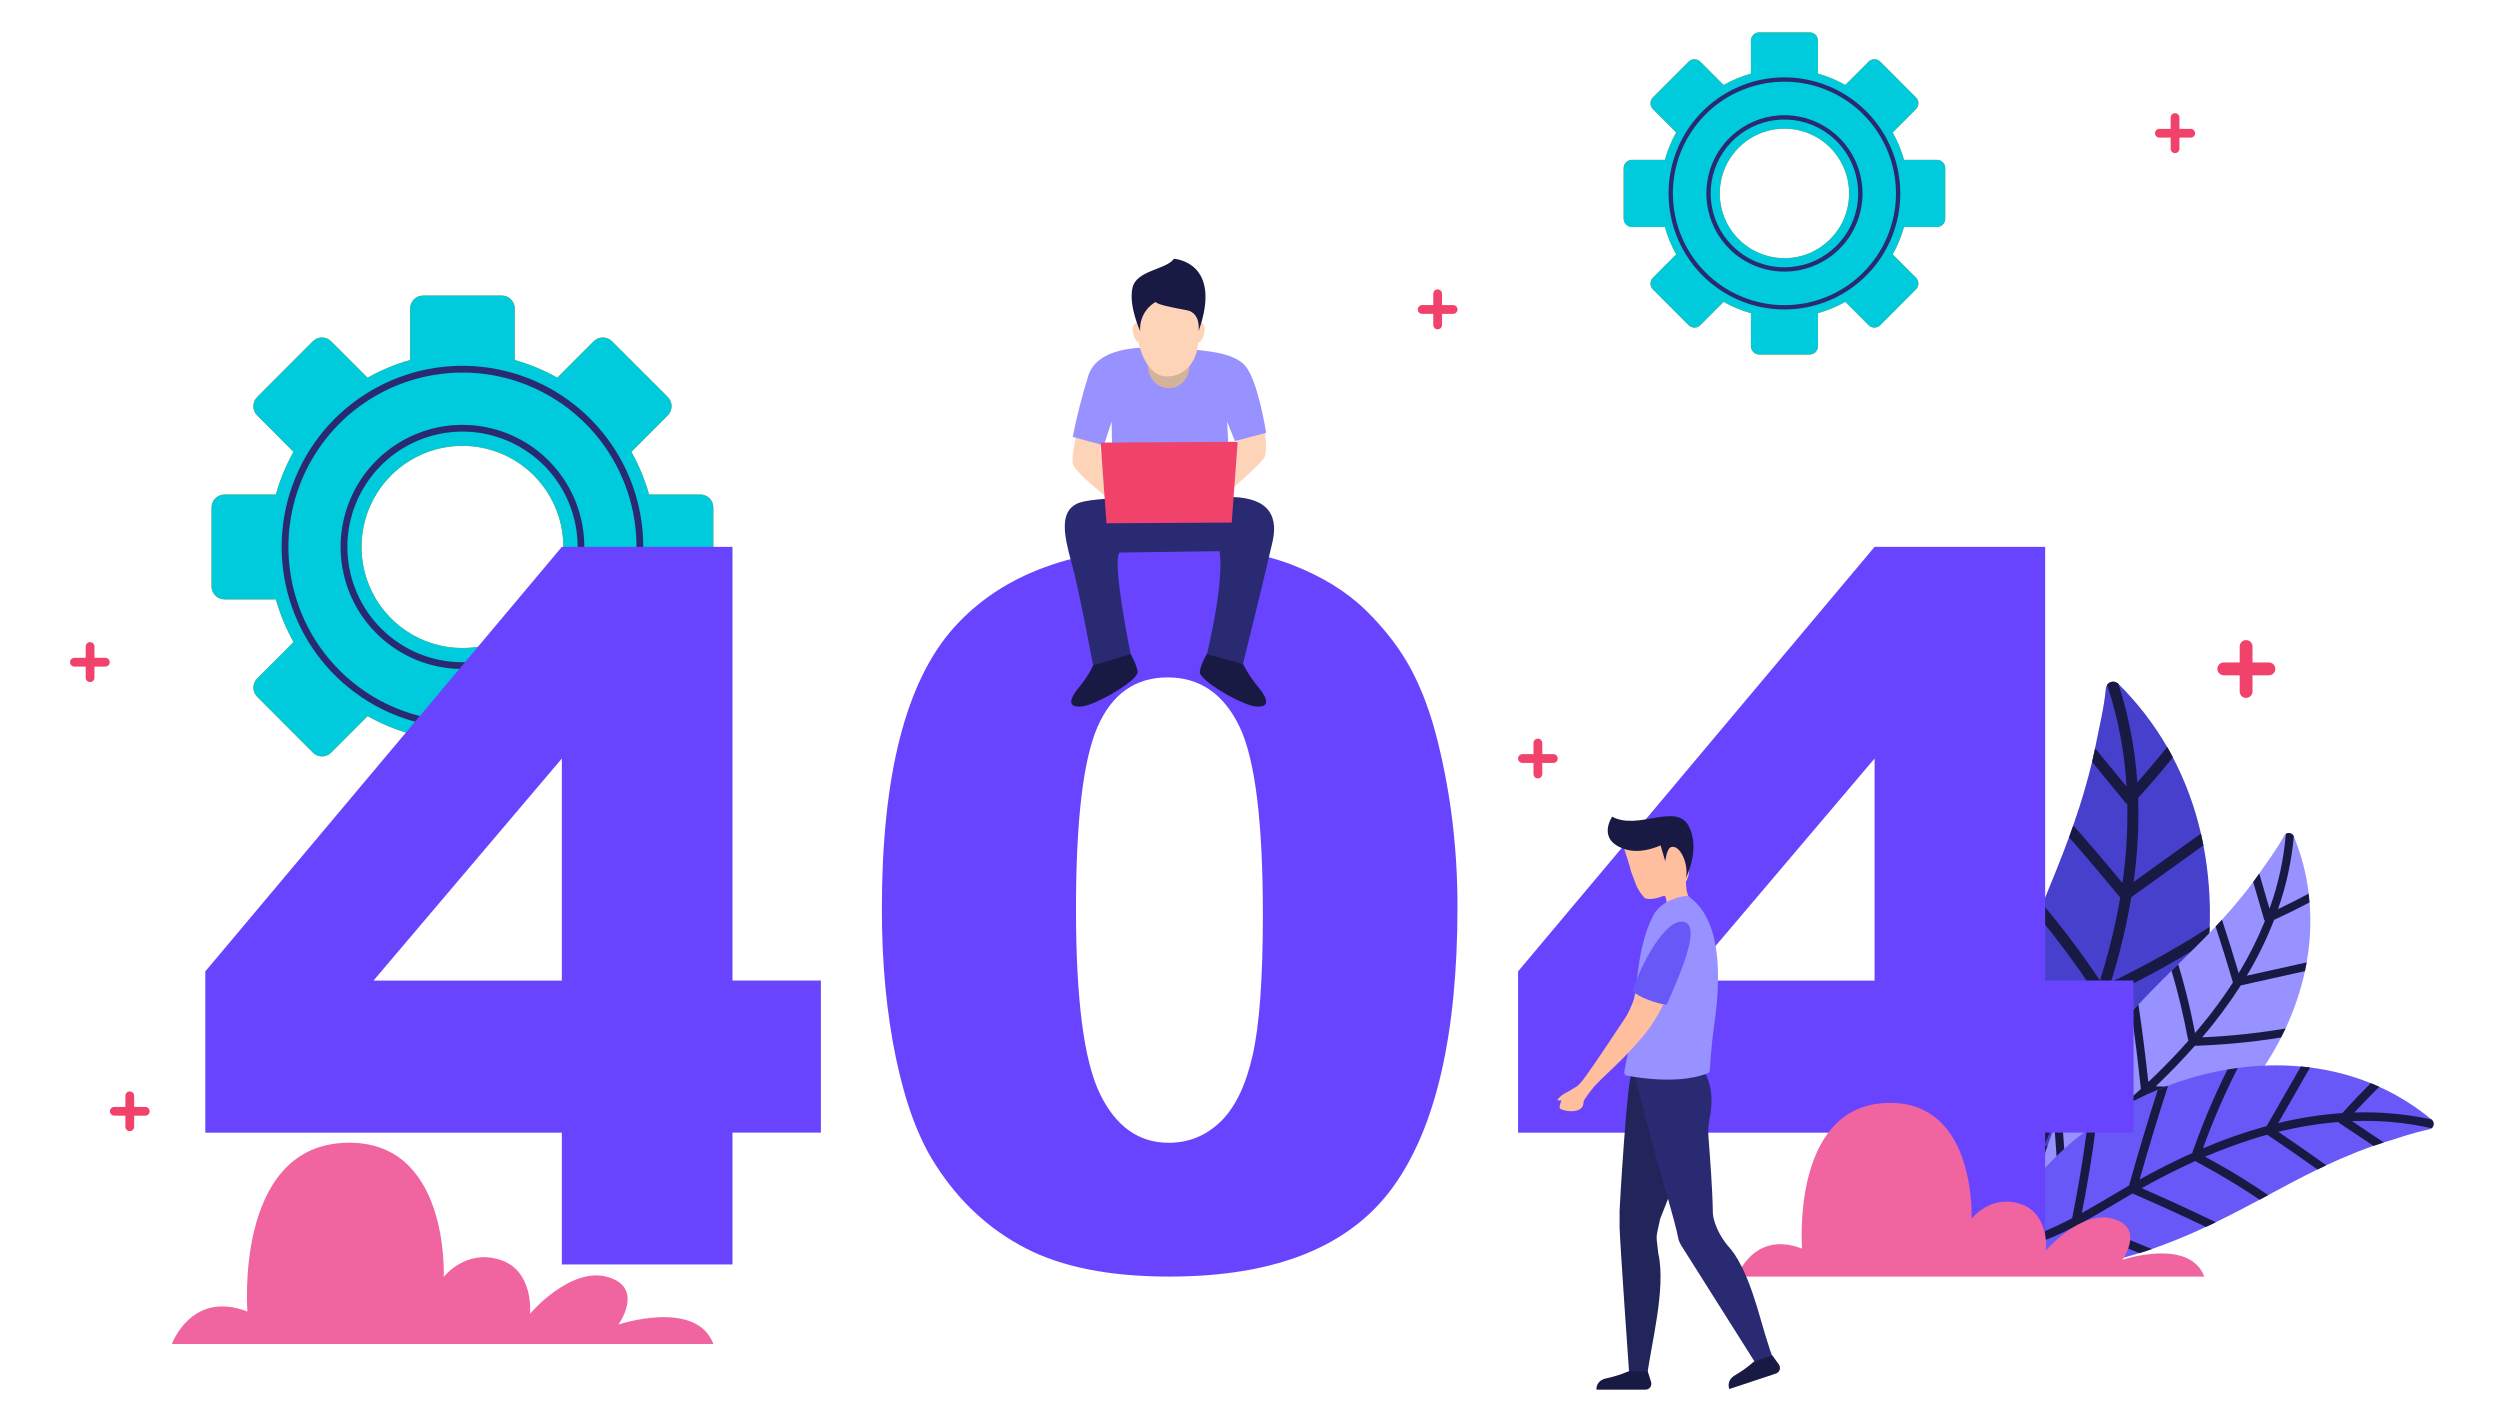 <?xml version="1.0" encoding="UTF-8"?>
<svg width="650px" height="370px" viewBox="0 0 650 370" version="1.1" xmlns="http://www.w3.org/2000/svg" xmlns:xlink="http://www.w3.org/1999/xlink">
    <!-- Generator: Sketch 47.1 (45422) - http://www.bohemiancoding.com/sketch -->
    <title>404</title>
    <desc>Created with Sketch.</desc>
    <defs></defs>
    <g id="Page-1" stroke="none" stroke-width="1" fill="none" fill-rule="evenodd">
        <g id="404">
            <g id="Object" transform="translate(18, 8)">
                <path d="M554.242,208.728 C554.478,209.743 554.694,210.763 554.893,211.79 C556.227,218.775 556.774,225.888 556.522,232.995 C556.482,234.163 556.423,235.332 556.346,236.503 C555.871,243.404 554.732,250.243 552.944,256.925 C552.625,258.126 552.285,259.321 551.926,260.511 C549.645,268.057 546.571,275.338 542.756,282.233 C542.121,283.383 541.465,284.518 540.789,285.638 C535.735,294.102 529.471,301.78 522.197,308.428 C520.909,309.599 519.593,310.729 518.248,311.817 C516.697,313.074 515.106,314.275 513.475,315.419 C511.411,316.867 508.152,319.341 505.069,320.092 C504.124,320.348 503.132,320.381 502.173,320.187 C501.979,320.14 501.788,320.081 501.601,320.01 C496.476,318.08 496.049,306.44 495.736,301.751 C495.622,300.07 495.555,298.394 495.536,296.722 C495.504,294.694 495.536,292.671 495.633,290.656 C495.94,284.435 496.733,278.247 498.003,272.149 C498.296,270.704 498.612,269.263 498.953,267.827 C498.953,267.774 498.979,267.726 498.99,267.674 C500.511,261.354 502.356,255.117 504.519,248.987 C504.916,247.832 505.329,246.679 505.751,245.527 C507.151,241.677 508.647,237.863 510.166,234.092 C510.71,232.746 511.257,231.403 511.808,230.065 C512.224,229.06 512.639,228.056 513.051,227.054 C515.421,221.289 517.79,215.545 519.936,209.694 C520.315,208.665 520.684,207.633 521.044,206.598 C521.607,204.989 522.148,203.371 522.666,201.745 C523.885,197.908 524.993,194.034 525.928,190.121 C526.212,188.939 526.475,187.754 526.717,186.566 C526.877,185.791 527.032,185.014 527.181,184.237 C527.499,182.542 529.121,175.727 529.529,170.967 C529.59,170.233 530.071,169.601 530.762,169.348 C531.452,169.095 532.227,169.267 532.746,169.788 L532.778,169.817 C537.719,174.689 541.982,180.205 545.452,186.218 C545.978,187.114 546.468,188.016 546.945,188.929 C550.219,195.186 552.672,201.841 554.242,208.728 Z" id="Shape" fill="#4640CC" fill-rule="nonzero"></path>
                <path d="M536.743,221.302 L554.242,208.728 C554.478,209.743 554.694,210.763 554.893,211.79 C548.646,216.282 542.397,220.771 536.145,225.258 C534.882,232.733 533.113,240.114 530.851,247.349 C531.888,246.851 532.925,246.347 533.957,245.83 C536.164,244.73 538.352,243.597 540.523,242.431 C545.978,239.495 551.311,236.35 556.522,232.995 C556.482,234.163 556.423,235.332 556.346,236.503 C555.103,237.29 553.853,238.066 552.594,238.829 C548.019,241.612 543.352,244.235 538.594,246.698 C536.256,247.911 533.898,249.085 531.52,250.221 C530.916,250.548 530.293,250.835 529.653,251.081 C527.623,257.202 525.312,263.212 522.808,269.124 C522.739,269.285 522.666,269.446 522.597,269.607 C532.796,265.563 542.917,261.336 552.958,256.925 C552.638,258.126 552.299,259.321 551.939,260.511 C541.696,264.987 531.368,269.266 520.954,273.346 C518.44,278.934 515.765,284.464 513.359,290.1 C523.065,287.125 532.868,284.503 542.769,282.233 C542.134,283.383 541.478,284.518 540.802,285.638 C531.093,287.923 521.471,290.553 511.935,293.526 C510.442,297.187 509.157,300.93 508.086,304.736 C507.604,306.487 507.18,308.246 506.796,310.01 C507.894,309.976 509.005,309.834 510.089,309.747 C514.14,309.409 518.177,308.97 522.2,308.428 C520.911,309.599 519.595,310.729 518.251,311.817 C514.879,312.211 511.499,312.531 508.11,312.777 C507.449,312.824 506.814,312.869 506.219,312.853 C505.764,315.253 505.387,317.669 505.071,320.092 C504.126,320.348 503.135,320.381 502.175,320.187 C502.526,317.374 502.971,314.577 503.51,311.796 C503.284,311.557 503.088,311.291 502.926,311.005 C501.575,308.676 500.435,306.194 499.198,303.803 L495.538,296.717 C495.507,294.689 495.538,292.666 495.636,290.651 L501.199,301.424 C502.268,303.486 503.336,305.55 504.403,307.616 C504.949,305.285 505.579,302.972 506.296,300.678 C507.122,298.059 508.062,295.485 509.07,292.94 C505.385,286.008 501.699,279.076 498.013,272.144 C498.306,270.699 498.623,269.258 498.964,267.821 C502.804,275.042 506.646,282.263 510.489,289.486 C512.914,283.76 515.626,278.146 518.193,272.479 C513.793,264.557 509.241,256.724 504.537,248.982 C504.934,247.827 505.348,246.674 505.769,245.522 C510.554,253.322 515.179,261.219 519.646,269.211 C520.173,268.035 520.67,266.856 521.16,265.672 C523.248,260.63 525.18,255.517 526.904,250.335 C526.681,250.072 526.474,249.795 526.286,249.506 C521.796,242.784 516.971,236.294 511.827,230.06 C512.243,229.055 512.657,228.051 513.07,227.049 C515.341,229.76 517.552,232.522 519.704,235.337 C522.588,239.117 525.352,242.985 527.997,246.941 C529.663,241.614 531.098,236.218 532.241,230.756 C532.613,228.972 532.952,227.174 533.257,225.363 C528.903,220.072 524.468,214.847 519.954,209.691 C520.333,208.662 520.703,207.63 521.062,206.595 C525.396,211.518 529.657,216.509 533.847,221.569 C534.813,214.776 535.232,207.917 535.1,201.057 C534.921,200.978 534.763,200.859 534.637,200.709 L525.949,190.118 C526.233,188.937 526.496,187.752 526.739,186.563 L534.9,196.513 C534.394,187.514 532.698,178.622 529.856,170.071 C530.171,169.605 530.678,169.303 531.237,169.248 C531.797,169.193 532.352,169.39 532.752,169.786 L532.783,169.815 C535.473,178.116 537.125,186.718 537.701,195.427 C540.371,192.422 542.956,189.35 545.457,186.21 C545.984,187.106 546.473,188.008 546.95,188.921 C544.045,192.523 541.033,196.035 537.914,199.456 C538.154,206.758 537.762,214.068 536.743,221.302 Z" id="Shape" fill="#181A44" fill-rule="nonzero"></path>
                <path d="M581.733,242.223 C581.596,242.982 581.449,243.739 581.286,244.496 C580.165,249.642 578.471,254.645 576.233,259.412 C575.867,260.194 575.487,260.973 575.093,261.748 C572.768,266.312 570.005,270.64 566.845,274.67 C566.278,275.396 565.7,276.112 565.11,276.817 C561.364,281.294 557.155,285.36 552.552,288.948 C551.789,289.544 551.013,290.125 550.225,290.693 C544.324,294.982 537.829,298.383 530.946,300.791 C529.727,301.21 528.5,301.598 527.26,301.943 C525.838,302.348 524.406,302.699 522.963,302.998 C521.136,303.381 518.198,304.114 515.881,303.726 C515.161,303.624 514.474,303.353 513.878,302.935 C513.759,302.847 513.646,302.751 513.538,302.65 C510.611,299.842 513.701,291.788 514.855,288.507 C515.265,287.327 515.704,286.166 516.171,285.023 C516.737,283.634 517.35,282.268 517.998,280.923 C520.015,276.775 522.353,272.793 524.99,269.011 C525.609,268.111 526.246,267.225 526.894,266.345 C526.918,266.313 526.941,266.284 526.962,266.252 C529.837,262.393 532.908,258.685 536.164,255.142 C536.769,254.472 537.383,253.807 538.007,253.146 C540.078,250.931 542.198,248.768 544.325,246.645 C545.086,245.888 545.852,245.134 546.613,244.383 L548.335,242.695 C551.628,239.462 554.916,236.239 558.076,232.879 C558.634,232.29 559.185,231.696 559.729,231.097 C560.582,230.167 561.421,229.222 562.246,228.264 C564.189,226.007 566.071,223.692 567.843,221.3 C568.38,220.577 568.907,219.847 569.423,219.111 C569.756,218.631 570.087,218.147 570.415,217.66 C571.126,216.606 574.209,212.434 575.87,209.311 C576.124,208.828 576.636,208.537 577.181,208.566 C577.725,208.595 578.203,208.938 578.405,209.446 L578.405,209.475 C580.355,214.232 581.656,219.232 582.273,224.338 C582.362,225.097 582.441,225.859 582.499,226.619 C582.916,231.831 582.658,237.076 581.733,242.223 L581.733,242.223 Z" id="Shape" fill="#9792FF" fill-rule="nonzero"></path>
                <path d="M566.163,245.683 L581.733,242.223 C581.596,242.982 581.449,243.739 581.286,244.496 L564.605,248.204 C561.573,252.926 558.225,257.436 554.582,261.703 C555.435,261.664 556.285,261.624 557.138,261.574 C558.96,261.469 560.78,261.335 562.599,261.173 C567.162,260.765 571.707,260.178 576.233,259.412 C575.867,260.194 575.487,260.973 575.093,261.748 C574.019,261.924 572.943,262.087 571.863,262.239 C567.937,262.798 563.997,263.223 560.045,263.515 C558.098,263.659 556.151,263.771 554.203,263.85 C553.697,263.897 553.189,263.912 552.681,263.895 C549.522,267.471 546.2,270.896 542.772,274.18 C542.677,274.269 542.58,274.356 542.487,274.443 C550.607,274.665 558.726,274.736 566.845,274.657 C566.278,275.383 565.7,276.099 565.11,276.804 C556.833,276.862 548.557,276.763 540.281,276.508 C536.948,279.58 533.518,282.574 530.243,285.701 C537.718,286.508 545.154,287.582 552.552,288.921 C551.789,289.517 551.013,290.099 550.225,290.667 C542.948,289.392 535.633,288.377 528.279,287.621 C526.196,289.677 524.234,291.851 522.4,294.132 C521.563,295.187 520.762,296.258 519.988,297.349 C520.744,297.645 521.544,297.877 522.308,298.141 C525.167,299.092 528.046,299.971 530.946,300.778 C529.727,301.197 528.5,301.585 527.26,301.93 C524.848,301.213 522.453,300.445 520.075,299.625 C519.612,299.464 519.167,299.312 518.759,299.127 C517.753,300.628 516.788,302.16 515.863,303.721 C515.142,303.619 514.456,303.348 513.859,302.93 C514.912,301.121 516.031,299.341 517.206,297.605 C517.121,297.378 517.064,297.142 517.034,296.901 C516.792,294.921 516.737,292.898 516.592,290.91 C516.447,288.921 516.3,286.983 516.158,285.018 C516.724,283.628 517.337,282.262 517.985,280.917 C518.206,283.906 518.426,286.895 518.646,289.884 C518.772,291.6 518.899,293.316 519.027,295.034 C520.08,293.605 521.182,292.213 522.331,290.859 C523.648,289.319 525.043,287.84 526.467,286.403 C525.972,280.601 525.476,274.805 524.977,269.016 C525.596,268.117 526.233,267.231 526.881,266.35 C527.407,272.385 527.925,278.423 528.434,284.462 C531.749,281.271 535.226,278.238 538.62,275.126 C537.927,268.446 537.104,261.786 536.15,255.147 C536.756,254.477 537.37,253.812 537.993,253.151 C538.983,259.858 539.839,266.583 540.56,273.325 C541.255,272.674 541.942,272.02 542.619,271.355 C545.515,268.533 548.308,265.614 550.986,262.589 C550.91,262.346 550.85,262.097 550.807,261.846 C549.701,255.959 548.301,250.133 546.61,244.388 L548.332,242.7 C549.092,245.207 549.794,247.733 550.438,250.277 C551.302,253.692 552.06,257.132 552.713,260.596 C555.396,257.452 557.939,254.198 560.303,250.809 C561.077,249.703 561.83,248.579 562.562,247.436 C561.135,242.563 559.633,237.712 558.057,232.885 C558.615,232.296 559.166,231.701 559.711,231.102 C561.232,235.719 562.685,240.359 564.068,245.023 C566.698,240.679 568.977,236.13 570.881,231.421 C570.782,231.315 570.709,231.188 570.665,231.049 C569.719,227.804 568.772,224.556 567.825,221.305 C568.362,220.582 568.888,219.853 569.404,219.116 L572.074,228.272 C574.346,221.998 575.775,215.449 576.323,208.797 C576.675,208.57 577.109,208.512 577.508,208.638 C577.907,208.765 578.23,209.062 578.387,209.451 L578.387,209.48 C577.806,215.917 576.431,222.258 574.293,228.357 C576.984,227.091 579.638,225.753 582.254,224.343 C582.344,225.102 582.423,225.865 582.481,226.624 C579.458,228.229 576.387,229.743 573.266,231.165 C571.32,236.2 568.943,241.057 566.163,245.683 Z" id="Shape" fill="#181A44" fill-rule="nonzero"></path>
                <path d="M582.618,269.543 C581.819,269.441 581.019,269.354 580.217,269.28 C574.747,268.793 569.24,268.922 563.799,269.665 C562.904,269.786 562.012,269.928 561.119,270.074 C555.854,270.972 550.688,272.38 545.694,274.277 C544.795,274.615 543.904,274.966 543.019,275.332 C537.399,277.675 532.043,280.609 527.041,284.085 C526.209,284.663 525.388,285.256 524.577,285.862 C518.47,290.412 513.06,295.831 508.518,301.949 C507.717,303.032 506.951,304.137 506.219,305.264 C505.373,306.556 504.574,307.874 503.821,309.219 C502.87,310.923 501.222,313.626 500.885,316.06 C500.761,316.81 500.812,317.578 501.035,318.304 C501.087,318.45 501.147,318.592 501.214,318.731 C503.094,322.532 512.072,321.959 515.694,321.838 C516.993,321.796 518.286,321.718 519.572,321.603 C521.131,321.471 522.682,321.289 524.224,321.057 C528.979,320.339 533.671,319.249 538.257,317.798 C539.344,317.46 540.426,317.102 541.505,316.743 L541.619,316.703 C546.355,315.038 551.004,313.131 555.546,310.989 C556.402,310.59 557.256,310.184 558.107,309.77 C560.956,308.394 563.77,306.954 566.55,305.482 C567.543,304.955 568.527,304.428 569.515,303.9 L571.734,302.708 C575.978,300.43 580.206,298.162 584.534,296.057 C585.298,295.685 586.059,295.322 586.827,294.963 C588.019,294.404 589.22,293.862 590.429,293.338 C593.283,292.102 596.174,290.946 599.117,289.91 C600.004,289.602 600.891,289.304 601.786,289.019 C602.369,288.834 602.954,288.658 603.54,288.491 C604.817,288.114 609.927,286.337 613.544,285.654 C613.788,285.613 614.018,285.51 614.21,285.353 C614.547,285.074 614.741,284.659 614.741,284.222 C614.741,283.784 614.547,283.37 614.21,283.09 L614.186,283.069 C610.062,279.637 605.494,276.779 600.607,274.57 C599.879,274.241 599.146,273.927 598.409,273.628 C593.343,271.591 588.035,270.218 582.618,269.543 L582.618,269.543 Z" id="Shape" fill="#6858F7" fill-rule="nonzero"></path>
                <path d="M574.322,284.006 C577.09,279.181 579.858,274.361 582.626,269.543 C581.827,269.441 581.027,269.354 580.225,269.28 C577.258,274.443 574.293,279.608 571.329,284.773 C565.684,286.329 560.152,288.268 554.769,290.575 C555.071,289.736 555.38,288.898 555.696,288.061 C556.37,286.279 557.072,284.505 557.802,282.74 C559.631,278.308 561.633,273.953 563.81,269.675 C562.915,269.797 562.022,269.939 561.13,270.084 C560.622,271.102 560.124,272.126 559.634,273.156 C557.851,276.899 556.197,280.699 554.672,284.557 C553.92,286.454 553.202,288.362 552.515,290.282 C552.307,290.772 552.131,291.275 551.989,291.788 C547.445,293.824 542.998,296.073 538.662,298.47 L538.307,298.671 C540.62,290.496 543.083,282.368 545.697,274.288 C544.798,274.625 543.906,274.977 543.022,275.343 C540.377,283.586 537.89,291.879 535.561,300.221 C531.462,302.595 527.42,305.082 523.279,307.371 C524.811,299.66 526.066,291.901 527.044,284.095 C526.212,284.674 525.391,285.266 524.58,285.873 C523.574,293.534 522.3,301.155 520.757,308.734 C518.061,310.169 515.285,311.449 512.443,312.568 C511.127,313.075 509.81,313.539 508.494,313.974 C508.433,313.125 508.457,312.257 508.441,311.411 C508.389,308.262 508.414,305.114 508.518,301.967 C507.717,303.05 506.951,304.155 506.219,305.282 C506.181,307.919 506.197,310.55 506.269,313.175 C506.285,313.687 506.298,314.18 506.356,314.636 C504.548,315.163 502.725,315.645 500.885,316.081 C500.761,316.831 500.812,317.599 501.035,318.325 C503.168,317.829 505.285,317.27 507.378,316.645 C507.578,316.801 507.797,316.933 508.028,317.038 C509.921,317.898 511.914,318.584 513.849,319.351 L519.575,321.624 C521.134,321.492 522.684,321.311 524.227,321.078 C521.326,319.929 518.424,318.777 515.521,317.624 L510.518,315.635 C512.274,315.034 514.002,314.369 515.702,313.639 C517.65,312.8 519.554,311.875 521.431,310.902 L538.262,317.819 C539.349,317.481 540.431,317.123 541.511,316.764 L523.974,309.557 C528.187,307.247 532.288,304.72 536.443,302.305 C542.87,305.082 549.239,307.983 555.551,311.007 C556.407,310.608 557.261,310.202 558.112,309.789 C551.748,306.707 545.325,303.753 538.841,300.928 C539.705,300.438 540.572,299.957 541.442,299.486 C545.154,297.487 548.932,295.601 552.779,293.871 C552.998,294.023 553.226,294.16 553.463,294.282 C558.975,297.224 564.335,300.441 569.523,303.924 L571.742,302.732 C569.483,301.19 567.189,299.696 564.86,298.249 C561.732,296.315 558.548,294.484 555.306,292.756 C559.268,291.06 563.302,289.536 567.416,288.233 C568.759,287.806 570.113,287.405 571.479,287.03 C575.884,289.979 580.24,292.992 584.547,296.07 C585.311,295.699 586.072,295.335 586.841,294.976 C582.72,292.017 578.555,289.116 574.348,286.273 C579.492,285.005 584.728,284.151 590.008,283.721 C590.084,283.851 590.187,283.963 590.31,284.05 L599.12,289.929 C600.007,289.62 600.894,289.322 601.789,289.037 L593.512,283.499 C600.464,283.195 607.426,283.815 614.215,285.345 C614.552,285.066 614.747,284.651 614.747,284.214 C614.747,283.776 614.552,283.362 614.215,283.083 L614.192,283.061 C607.606,281.631 600.868,281.024 594.133,281.255 C596.239,278.969 598.399,276.738 600.612,274.562 C599.884,274.233 599.151,273.919 598.414,273.62 C595.871,276.14 593.406,278.733 591.019,281.4 C585.389,281.785 579.802,282.657 574.322,284.006 L574.322,284.006 Z" id="Shape" fill="#181A44" fill-rule="nonzero"></path>
                <path d="M115.839,182.792 C119.702,181.709 123.422,180.165 126.917,178.193 L136.382,187.687 C137.692,188.994 139.811,188.994 141.121,187.687 L155.622,173.161 C156.927,171.849 156.927,169.727 155.622,168.414 L146.144,158.921 C148.112,155.42 149.653,151.695 150.736,147.826 L164.118,147.826 C165.966,147.82 167.463,146.321 167.469,144.469 L167.469,123.928 C167.463,122.077 165.966,120.578 164.118,120.574 L150.751,120.574 C149.67,116.704 148.129,112.978 146.16,109.477 L155.638,99.983 C156.94,98.67 156.94,96.55 155.638,95.236 L141.113,80.724 C139.802,79.418 137.685,79.418 136.374,80.724 L126.896,90.205 C123.408,88.234 119.695,86.69 115.839,85.606 L115.839,72.204 C115.835,70.353 114.34,68.853 112.493,68.844 L91.989,68.844 C90.141,68.85 88.644,70.349 88.638,72.201 L88.638,85.603 C84.774,86.686 81.055,88.231 77.56,90.205 L68.082,80.724 C66.771,79.42 64.654,79.42 63.343,80.724 L48.845,95.247 C47.542,96.56 47.542,98.68 48.845,99.994 L58.309,109.488 C56.34,112.989 54.797,116.715 53.715,120.585 L40.349,120.585 C38.5,120.589 37.002,122.089 36.997,123.942 L36.997,144.48 C37.003,146.331 38.5,147.831 40.349,147.837 L53.728,147.837 C54.811,151.707 56.353,155.432 58.322,158.934 L48.858,168.414 C47.552,169.727 47.552,171.849 48.858,173.161 L63.359,187.687 C64.669,188.994 66.788,188.994 68.098,187.687 L77.575,178.193 C81.07,180.166 84.788,181.711 88.651,182.795 L88.651,196.199 C88.657,198.051 90.154,199.549 92.003,199.554 L112.506,199.554 C114.349,199.541 115.836,198.042 115.839,196.197 L115.839,182.792 Z M102.241,160.485 C91.627,160.487 82.058,154.084 77.995,144.262 C73.931,134.441 76.175,123.135 83.679,115.616 C91.184,108.098 102.47,105.848 112.276,109.916 C122.082,113.984 128.476,123.569 128.476,134.2 C128.476,148.715 116.731,160.482 102.241,160.485 L102.241,160.485 Z" id="Shape" fill="#F18A00"></path>
                <path d="M115.839,182.792 C119.702,181.709 123.422,180.165 126.917,178.193 L136.382,187.687 C137.692,188.994 139.811,188.994 141.121,187.687 L155.622,173.161 C156.927,171.849 156.927,169.727 155.622,168.414 L146.144,158.921 C148.112,155.42 149.653,151.695 150.736,147.826 L164.118,147.826 C165.966,147.82 167.463,146.321 167.469,144.469 L167.469,123.928 C167.463,122.077 165.966,120.578 164.118,120.574 L150.751,120.574 C149.67,116.704 148.129,112.978 146.16,109.477 L155.638,99.983 C156.94,98.67 156.94,96.55 155.638,95.236 L141.113,80.724 C139.802,79.418 137.685,79.418 136.374,80.724 L126.896,90.205 C123.408,88.234 119.695,86.69 115.839,85.606 L115.839,72.204 C115.835,70.353 114.34,68.853 112.493,68.844 L91.989,68.844 C90.141,68.85 88.644,70.349 88.638,72.201 L88.638,85.603 C84.774,86.686 81.055,88.231 77.56,90.205 L68.082,80.724 C66.771,79.42 64.654,79.42 63.343,80.724 L48.845,95.247 C47.542,96.56 47.542,98.68 48.845,99.994 L58.309,109.488 C56.34,112.989 54.797,116.715 53.715,120.585 L40.349,120.585 C38.5,120.589 37.002,122.089 36.997,123.942 L36.997,144.48 C37.003,146.331 38.5,147.831 40.349,147.837 L53.728,147.837 C54.811,151.707 56.353,155.432 58.322,158.934 L48.858,168.414 C47.552,169.727 47.552,171.849 48.858,173.161 L63.359,187.687 C64.669,188.994 66.788,188.994 68.098,187.687 L77.575,178.193 C81.07,180.166 84.788,181.711 88.651,182.795 L88.651,196.199 C88.657,198.051 90.154,199.549 92.003,199.554 L112.506,199.554 C114.349,199.541 115.836,198.042 115.839,196.197 L115.839,182.792 Z M102.241,160.485 C91.627,160.487 82.058,154.084 77.995,144.262 C73.931,134.441 76.175,123.135 83.679,115.616 C91.184,108.098 102.47,105.848 112.276,109.916 C122.082,113.984 128.476,123.569 128.476,134.2 C128.476,148.715 116.731,160.482 102.241,160.485 L102.241,160.485 Z" id="Shape" fill="#00CBDC"></path>
                <path d="M102.241,164.177 C116.52,164.181 128.814,154.081 131.603,140.054 C134.392,126.026 126.901,111.979 113.71,106.503 C100.519,101.027 85.303,105.648 77.368,117.539 C69.434,129.431 70.991,145.281 81.087,155.395 C86.694,161.026 94.31,164.186 102.249,164.177 L102.241,164.177 Z M124.643,156.637 C113.956,167.344 97.206,168.997 84.638,160.586 C72.07,152.175 67.184,136.042 72.968,122.054 C78.752,108.066 93.595,100.119 108.42,103.073 C123.245,106.027 133.921,119.06 133.92,134.2 C133.93,142.617 130.591,150.692 124.643,156.637 L124.643,156.637 Z" id="Shape" fill="#292A72"></path>
                <path d="M102.241,179.533 C123.83,179.531 142.412,164.254 146.623,143.045 C150.834,121.835 139.501,100.599 119.556,92.323 C99.61,84.048 76.606,91.038 64.612,109.018 C52.617,126.999 54.973,150.963 70.238,166.255 C78.716,174.771 90.234,179.55 102.241,179.533 Z M135.482,167.497 C119.623,183.382 94.771,185.833 76.124,173.352 C57.476,160.871 50.227,136.934 58.81,116.179 C67.393,95.424 89.417,83.633 111.413,88.016 C133.409,92.399 149.251,111.735 149.251,134.2 C149.267,146.692 144.311,158.675 135.482,167.497 Z" id="Shape" fill="#292A72"></path>
                <path d="M454.668,73.425 C457.147,72.731 459.533,71.742 461.777,70.479 L467.832,76.544 C468.672,77.38 470.027,77.38 470.867,76.544 L480.158,67.238 C480.992,66.397 480.992,65.039 480.158,64.197 L474.103,58.132 C475.366,55.885 476.354,53.495 477.046,51.012 L485.621,51.012 C486.804,51.007 487.762,50.048 487.767,48.862 L487.767,35.708 C487.762,34.523 486.804,33.563 485.621,33.559 L477.046,33.559 C476.354,31.076 475.367,28.686 474.106,26.439 L480.161,20.373 C480.995,19.532 480.995,18.174 480.161,17.333 L470.87,8.026 C470.031,7.189 468.674,7.189 467.834,8.026 L461.779,14.092 C459.536,12.827 457.15,11.837 454.671,11.143 L454.671,2.567 C454.669,1.38 453.71,0.418 452.525,0.415 L439.388,0.415 C438.203,0.418 437.243,1.38 437.24,2.567 L437.24,11.154 C434.761,11.848 432.374,12.838 430.131,14.102 L424.076,8.037 C423.237,7.198 421.878,7.198 421.038,8.037 L411.755,17.333 C410.918,18.173 410.918,19.533 411.755,20.373 L417.81,26.439 C416.548,28.685 415.56,31.076 414.867,33.559 L406.295,33.559 C405.11,33.562 404.15,34.524 404.147,35.711 L404.147,48.87 C404.15,50.057 405.11,51.018 406.295,51.019 L414.867,51.019 C415.56,53.502 416.548,55.893 417.81,58.14 L411.755,64.205 C410.918,65.045 410.918,66.406 411.755,67.246 L421.046,76.552 C421.886,77.388 423.242,77.388 424.081,76.552 L430.137,70.487 C432.38,71.751 434.766,72.741 437.245,73.435 L437.245,82.024 C437.249,83.211 438.209,84.171 439.393,84.174 L452.53,84.174 C453.714,84.171 454.673,83.21 454.676,82.024 L454.676,73.425 L454.668,73.425 Z M445.954,59.131 C439.154,59.131 433.024,55.028 430.421,48.735 C427.819,42.442 429.257,35.199 434.066,30.382 C438.874,25.566 446.105,24.125 452.388,26.732 C458.67,29.338 462.766,35.479 462.766,42.291 C462.765,51.592 455.237,59.131 445.951,59.131 L445.954,59.131 Z" id="Shape" fill="#F18A00"></path>
                <path d="M454.668,73.425 C457.147,72.731 459.533,71.742 461.777,70.479 L467.832,76.544 C468.672,77.38 470.027,77.38 470.867,76.544 L480.158,67.238 C480.992,66.397 480.992,65.039 480.158,64.197 L474.103,58.132 C475.366,55.885 476.354,53.495 477.046,51.012 L485.621,51.012 C486.804,51.007 487.762,50.048 487.767,48.862 L487.767,35.708 C487.762,34.523 486.804,33.563 485.621,33.559 L477.046,33.559 C476.354,31.076 475.367,28.686 474.106,26.439 L480.161,20.373 C480.995,19.532 480.995,18.174 480.161,17.333 L470.87,8.026 C470.031,7.189 468.674,7.189 467.834,8.026 L461.779,14.092 C459.536,12.827 457.15,11.837 454.671,11.143 L454.671,2.567 C454.669,1.38 453.71,0.418 452.525,0.415 L439.388,0.415 C438.203,0.418 437.243,1.38 437.24,2.567 L437.24,11.154 C434.761,11.848 432.374,12.838 430.131,14.102 L424.076,8.037 C423.237,7.198 421.878,7.198 421.038,8.037 L411.755,17.333 C410.918,18.173 410.918,19.533 411.755,20.373 L417.81,26.439 C416.548,28.685 415.56,31.076 414.867,33.559 L406.295,33.559 C405.11,33.562 404.15,34.524 404.147,35.711 L404.147,48.87 C404.15,50.057 405.11,51.018 406.295,51.019 L414.867,51.019 C415.56,53.502 416.548,55.893 417.81,58.14 L411.755,64.205 C410.918,65.045 410.918,66.406 411.755,67.246 L421.046,76.552 C421.886,77.388 423.242,77.388 424.081,76.552 L430.137,70.487 C432.38,71.751 434.766,72.741 437.245,73.435 L437.245,82.024 C437.249,83.211 438.209,84.171 439.393,84.174 L452.53,84.174 C453.714,84.171 454.673,83.21 454.676,82.024 L454.676,73.425 L454.668,73.425 Z M445.954,59.131 C439.154,59.131 433.024,55.028 430.421,48.735 C427.819,42.442 429.257,35.199 434.066,30.382 C438.874,25.566 446.105,24.125 452.388,26.732 C458.67,29.338 462.766,35.479 462.766,42.291 C462.765,51.592 455.237,59.131 445.951,59.131 L445.954,59.131 Z" id="Shape" fill="#00CBDC"></path>
                <path d="M445.951,61.497 C455.1,61.497 462.975,55.023 464.76,46.035 C466.545,37.047 461.742,28.048 453.29,24.541 C444.837,21.034 435.089,23.997 430.006,31.617 C424.924,39.237 425.923,49.392 432.393,55.872 C435.985,59.479 440.865,61.503 445.951,61.497 L445.951,61.497 Z M460.305,56.668 C453.456,63.528 442.723,64.585 434.671,59.195 C426.619,53.804 423.489,43.466 427.197,34.504 C430.904,25.541 440.415,20.45 449.914,22.344 C459.413,24.238 466.253,32.589 466.252,42.291 C466.258,47.685 464.118,52.859 460.305,56.668 L460.305,56.668 Z" id="Shape" fill="#292A72"></path>
                <path d="M445.951,71.336 C459.785,71.335 471.691,61.546 474.389,47.955 C477.087,34.365 469.825,20.758 457.045,15.456 C444.264,10.153 429.524,14.633 421.839,26.154 C414.154,37.675 415.664,53.03 425.445,62.829 C430.878,68.284 438.258,71.346 445.951,71.336 L445.951,71.336 Z M467.25,63.625 C457.089,73.803 441.165,75.374 429.217,67.377 C417.269,59.38 412.624,44.043 418.123,30.744 C423.623,17.446 437.734,9.891 451.828,12.699 C465.921,15.507 476.072,27.896 476.072,42.291 C476.082,50.294 472.907,57.972 467.25,63.625 L467.25,63.625 Z" id="Shape" fill="#292A72"></path>
                <path d="M128.078,286.495 L35.381,286.495 L35.381,244.564 L128.078,134.19 L172.442,134.19 L172.442,246.941 L195.431,246.941 L195.431,286.484 L172.442,286.484 L172.442,320.767 L128.078,320.767 L128.078,286.495 Z M128.078,246.951 L128.078,189.216 L79.11,246.951 L128.078,246.951 Z" id="Shape" fill="#6944FF" fill-rule="nonzero"></path>
                <path d="M211.283,228.307 C211.283,193.436 217.55,169.033 230.085,155.097 C242.62,141.16 261.714,134.195 287.365,134.2 C299.691,134.2 309.812,135.723 317.725,138.768 C325.639,141.813 332.094,145.775 337.089,150.656 C342.086,155.536 346.021,160.667 348.894,166.049 C351.767,171.43 354.079,177.707 355.829,184.878 C359.239,198.565 360.944,212.832 360.944,227.679 C360.944,260.968 355.322,285.329 344.079,300.762 C332.835,316.194 313.471,323.912 285.986,323.913 C270.577,323.913 258.126,321.452 248.633,316.529 C239.139,311.607 231.352,304.391 225.27,294.881 C220.856,288.121 217.42,278.882 214.963,267.162 C212.506,255.443 211.279,242.491 211.283,228.307 Z M261.757,228.43 C261.757,251.79 263.818,267.746 267.941,276.297 C272.064,284.849 278.039,289.124 285.867,289.124 C291.031,289.124 295.506,287.31 299.294,283.681 C303.081,280.052 305.872,274.317 307.666,266.474 C309.456,258.633 310.351,246.414 310.351,229.818 C310.351,205.459 308.29,189.087 304.167,180.701 C300.044,172.315 293.86,168.123 285.614,168.124 C277.2,168.124 271.12,172.4 267.375,180.951 C263.629,189.503 261.757,205.329 261.757,228.43 Z" id="Shape" fill="#6944FF" fill-rule="nonzero"></path>
                <path d="M469.39,286.495 L376.693,286.495 L376.693,244.564 L469.39,134.19 L513.741,134.19 L513.741,246.941 L536.727,246.941 L536.727,286.484 L513.741,286.484 L513.741,320.767 L469.39,320.767 L469.39,286.495 Z M469.39,246.951 L469.39,189.216 L420.409,246.951 L469.39,246.951 Z" id="Shape" fill="#6944FF" fill-rule="nonzero"></path>
                <path d="M285.206,121.587 C285.206,121.587 266.309,120.827 261.923,122.998 C257.537,125.168 258.547,130.962 260.572,138.201 C262.597,145.44 266.309,165.558 266.309,165.558 L276.094,162.658 C276.094,162.658 271.032,138.198 273.059,135.664 L299.041,135.302 C299.041,135.302 300.729,141.302 295.669,162.658 L305.117,164.831 C305.117,164.831 311.191,140.371 312.879,132.768 C314.566,125.165 310.851,120.901 300.392,121.225 C289.932,121.55 285.206,121.587 285.206,121.587 Z" id="Shape" fill="#292A72" fill-rule="nonzero"></path>
                <path d="M310.854,104.163 C310.854,104.163 311.528,108.868 310.854,110.68 C310.18,112.491 300.729,120.453 300.729,120.453 L299.381,112.127 C299.381,112.127 303.785,108.05 303.946,106.468 C304.106,104.886 310.854,104.163 310.854,104.163 Z" id="Shape" fill="#FED4B8" fill-rule="nonzero"></path>
                <path d="M261.923,104.888 C261.923,104.888 260.572,110.316 260.909,112.489 C261.246,114.662 269.684,121.175 269.684,121.175 L269.684,112.489 C268.405,111.187 267.829,109.349 268.136,107.549 C268.67,104.524 261.923,104.888 261.923,104.888 Z" id="Shape" fill="#FED4B8" fill-rule="nonzero"></path>
                <path d="M282.845,82.446 C282.845,82.446 267.659,80.998 264.958,89.685 C263.329,94.919 261.975,100.235 260.901,105.611 L268.999,107.784 L271.024,101.629 L271.363,121.901 L302.071,121.175 L301.058,101.629 L303.085,106.697 L311.186,104.524 C311.186,104.524 309.161,91.133 305.786,87.151 C302.411,83.169 293.304,82.821 282.845,82.446 Z" id="Shape" fill="#9792FF" fill-rule="nonzero"></path>
                <path d="M280.483,82.821 L280.483,87.164 C280.466,88.956 281.26,90.66 282.642,91.798 C283.557,92.544 284.7,92.953 285.88,92.955 L285.88,92.955 C286.966,92.954 288.023,92.608 288.9,91.966 C290.411,90.837 291.292,89.052 291.269,87.164 L291.269,82.821 L280.483,82.821 Z" id="Shape" fill="#D3B39C" fill-rule="nonzero"></path>
                <path d="M277.951,75.748 C277.951,75.748 275.926,76.112 276.6,78.649 C277.274,81.186 277.951,80.822 277.951,80.822 C277.951,80.822 279.638,89.87 285.375,89.87 C291.111,89.87 293.473,84.443 293.473,81.183 C293.473,81.183 294.824,80.822 295.161,78.282 C295.497,75.743 293.813,75.748 293.813,75.748 C293.813,75.748 295.161,68.873 285.388,69.234 C275.615,69.595 277.951,75.748 277.951,75.748 Z" id="Shape" fill="#FED4B8" fill-rule="nonzero"></path>
                <path d="M278.456,78.103 C278.456,78.103 275.42,71.587 276.431,66.882 C277.442,62.177 285.206,62.175 287.226,59.279 C287.226,59.279 300.049,60.004 293.636,78.103 C293.636,78.103 294.313,73.396 290.601,72.673 C286.889,71.95 282.839,71.225 282.502,70.5 C279.788,72.026 278.208,74.995 278.456,78.103 L278.456,78.103 Z" id="Shape" fill="#181A44" fill-rule="nonzero"></path>
                <polygon id="Shape" fill="#F0426A" fill-rule="nonzero" points="268.157 107.075 269.684 128.053 302.248 127.871 303.796 106.864"></polygon>
                <path d="M266.19,165.01 C266.19,165.01 265.295,167.354 262.597,170.611 C259.898,173.868 259.558,176.041 263.271,175.68 C266.983,175.318 278.119,168.802 277.782,166.629 C277.445,164.456 275.96,162.072 275.96,162.072 L266.19,165.01 Z" id="Shape" fill="#181A44" fill-rule="nonzero"></path>
                <path d="M305.196,164.649 C306.265,166.786 307.586,168.788 309.13,170.611 C311.828,173.868 312.168,176.041 308.456,175.68 C304.744,175.318 293.607,168.802 293.944,166.629 C294.281,164.456 295.766,162.072 295.766,162.072 L305.196,164.649 Z" id="Shape" fill="#181A44" fill-rule="nonzero"></path>
                <path d="M26.696,341.432 C26.696,341.432 31.745,327.386 46.328,332.993 C46.328,332.993 42.963,290.854 71.007,289.166 C99.05,287.479 97.371,324.003 97.371,324.003 C97.371,324.003 102.978,316.698 111.953,319.52 C120.928,322.342 119.807,333.568 119.807,333.568 C119.807,333.568 130.287,321.221 139.999,324.016 C149.711,326.812 142.803,336.377 142.803,336.377 C142.803,336.377 162.996,329.633 167.485,341.432 L26.696,341.432 Z" id="Shape" fill="#F065A0" fill-rule="nonzero"></path>
                <path d="M433.586,323.913 C433.586,323.913 437.943,311.783 450.532,316.638 C450.532,316.638 447.636,280.261 471.839,278.805 C496.041,277.349 494.596,308.868 494.596,308.868 C494.596,308.868 499.437,302.563 507.185,304.989 C514.933,307.415 513.965,317.12 513.965,317.12 C513.965,317.12 523.013,306.463 531.396,308.874 C539.778,311.284 533.818,319.546 533.818,319.546 C533.818,319.546 551.249,313.726 555.122,323.911 L433.586,323.913 Z" id="Shape" fill="#F065A0" fill-rule="nonzero"></path>
                <path d="M421.496,225.698 C421.334,225.991 421.128,226.258 420.885,226.49 L420.867,226.508 C419.401,227.929 416.797,228.193 415.681,228.238 C415.565,228.244 415.453,228.196 415.378,228.107 C415.303,228.019 415.274,227.9 415.299,227.787 C415.391,227.318 415.428,226.468 415.035,225.176 C415.003,225.078 414.933,224.997 414.84,224.953 C414.747,224.908 414.64,224.903 414.543,224.939 C412.65,225.643 410.857,225.994 409.717,225.538 C409.657,225.514 409.603,225.477 409.559,225.429 C408.735,224.513 408.044,223.485 407.506,222.376 C407.438,222.233 406.008,218.444 406.003,218.42 C406.032,217.866 404.299,212.921 404.197,212.302 C404.171,212.165 404.228,212.026 404.341,211.946 C405.147,211.366 408.38,209.045 408.641,208.992 C408.943,208.926 416.376,207.555 416.628,207.658 C416.881,207.761 420.648,212.186 421.138,217.006 C421.328,218.873 420.933,220.263 420.348,221.273 L420.348,221.273 C420.348,221.273 420.277,224.654 421.496,225.698 Z" id="Shape" fill="#FFBE9D" fill-rule="nonzero"></path>
                <path d="M422.565,286.672 C423.11,286.408 425.295,285.184 426.68,281.273 C426.738,281.105 426.676,280.918 426.527,280.82 C424.421,279.48 409.717,270.271 406.2,271.395 C405.121,271.743 403.078,305.994 403.094,306.732 C403.094,307.091 403.078,310.804 403.094,311.237 C403.325,317.07 405.368,346.113 405.597,349.333 C405.607,349.505 405.735,349.648 405.905,349.676 C407.227,349.872 408.563,349.961 409.899,349.939 L410.278,349.61 C411.197,341.817 415.207,327.149 413.174,317.964 C413.15,317.851 413.137,317.737 413.114,317.624 C413.114,317.442 413.079,317.207 413.043,316.899 C412.555,312.832 412.542,314.019 413.651,308.892 C413.656,308.873 413.662,308.853 413.669,308.834 C416.152,302.429 420.833,290.749 422.373,286.877 C422.405,286.784 422.474,286.71 422.565,286.672 L422.565,286.672 Z" id="Shape" fill="#222559" fill-rule="nonzero"></path>
                <path d="M443.129,345.44 C443.195,345.604 443.14,345.793 442.995,345.894 C440.77,347.495 439.206,347.656 439.206,347.656 C439.206,347.656 439.206,347.656 439.206,347.634 C438.68,346.82 422.462,321.152 419.348,316.173 C419.285,316.065 419.221,315.962 419.164,315.875 C419.164,315.857 419.132,315.849 419.132,315.825 C418.934,315.51 418.764,315.177 418.626,314.831 C418.603,314.768 418.571,314.704 418.55,314.654 C418.477,314.485 418.423,314.308 418.387,314.127 C418.361,314.019 418.342,313.919 418.324,313.805 C418.324,313.805 418.311,313.774 418.311,313.755 C417.876,311.54 416.839,307.745 415.583,303.323 C414.87,300.817 414.093,298.114 413.316,295.387 C412.695,293.249 412.084,291.123 411.521,289.106 L406.993,271.458 C406.965,271.349 406.987,271.234 407.052,271.143 C407.118,271.052 407.22,270.994 407.332,270.986 L410.965,270.746 C415.578,270.43 421.209,268.109 422.407,267.581 C422.551,267.521 422.716,267.555 422.826,267.666 C428.115,272.964 427.109,279.604 426.464,282.932 C426.464,282.932 426.464,282.932 426.464,282.956 C426.175,284.484 426.087,286.044 426.201,287.595 C426.567,292.373 427.272,301.308 427.343,307.505 L427.343,307.524 C427.343,307.695 427.607,311.392 431.134,315.773 C431.821,316.513 432.448,317.306 433.009,318.146 C438.261,326.102 440.204,338.473 443.129,345.44 Z" id="Shape" fill="#292A72" fill-rule="nonzero"></path>
                <path d="M428.673,246.832 C428.657,248.787 428.539,250.733 428.386,252.605 C428.181,254.902 427.902,257.088 427.612,259.074 C427.038,263.051 426.64,268.668 426.53,270.35 C426.511,270.655 426.32,270.922 426.038,271.036 L425.527,271.231 C417.292,274.251 405.171,271.682 405.171,271.682 C404.665,271.719 404.162,271.324 404.36,270.364 C404.513,269.641 405.268,266.144 405.242,265.401 C405.215,264.715 405.413,262.392 405.8,259.177 C405.933,258.032 406.095,256.792 406.284,255.456 C406.437,254.33 406.619,253.14 406.811,251.917 C407.037,250.493 407.224,249.098 407.414,247.737 C407.622,246.197 407.819,244.702 408.035,243.225 C408.388,240.739 408.898,238.278 409.562,235.857 C410.115,233.874 410.865,231.953 411.803,230.121 C414.096,225.698 419.651,225.005 420.614,224.915 C420.703,224.902 420.793,224.925 420.864,224.978 C425.011,227.75 427.125,232.526 428.059,237.929 C428.533,240.872 428.738,243.852 428.673,246.832 Z" id="Shape" fill="#9792FF" fill-rule="nonzero"></path>
                <path d="M420.843,236.091 C420.483,232.74 416.949,233.351 416.31,233.757 C415.573,234.208 413.722,235.659 411.645,241.827 C410.215,246.078 407.919,247.914 407.387,249.957 C407.216,250.572 406.985,251.31 406.795,251.93 L406.795,251.93 C406.269,253.346 405.355,255.509 404.481,256.777 C402.77,259.267 396.891,268.359 393.553,272.806 C393.289,273.148 392.423,274.253 391.812,274.57 C391.086,274.944 390.014,275.735 389.288,276.036 C389.245,276.058 389.204,276.085 389.167,276.115 L389.167,276.115 C389.167,276.115 387.471,276.906 386.873,278.104 L387.984,278.104 C387.597,279.053 387.355,280.013 387.579,280.213 C388.029,280.638 390.812,281.366 392.481,280.546 C394.077,279.754 393.482,278.7 393.871,278.043 C394.655,276.817 395.516,275.643 396.449,274.528 C398.513,272.26 400.822,270.345 404.128,266.98 C407.551,263.489 410.71,259.826 411.987,257.571 C412.134,257.307 414.003,254.309 414.03,253.961 L414.03,253.961 C416.289,249.33 419.601,243.594 420.409,239.351 C420.725,237.729 420.877,236.524 420.843,236.091 Z" id="Shape" fill="#FFBE9D" fill-rule="nonzero"></path>
                <path d="M406.511,249.652 C407.843,251.268 413.153,253.08 415.362,253.227 C416.594,250.015 424.708,233.618 420.222,231.814 C415.272,229.825 408.214,243.541 406.511,249.652 Z" id="Shape" fill="#6858F7" fill-rule="nonzero"></path>
                <path d="M410.42,348.56 L411.284,351.321 C411.429,351.787 411.344,352.294 411.055,352.688 C410.766,353.081 410.307,353.312 409.82,353.312 L397.078,353.312 C397.078,353.312 396.78,350.939 399.745,350.343 C401.677,349.932 403.564,349.335 405.381,348.56 L410.42,348.56 Z" id="Shape" fill="#181A44" fill-rule="nonzero"></path>
                <path d="M442.821,344.425 L444.506,346.775 C444.79,347.171 444.87,347.679 444.719,348.144 C444.569,348.608 444.208,348.973 443.745,349.127 L431.635,353.143 C431.635,353.143 430.608,350.981 433.235,349.483 C434.94,348.485 436.544,347.324 438.024,346.015 L442.821,344.425 Z" id="Shape" fill="#181A44" fill-rule="nonzero"></path>
                <path d="M420.343,220.258 C420.343,220.258 424.292,212.592 420.978,206.637 C417.663,200.682 407.838,207.995 401.166,204.338 C401.166,204.338 396.917,210.458 404.655,212.842 C408.97,214.161 413.745,211.787 413.745,211.787 L414.975,215.949 C414.975,215.949 415.296,212.608 416.505,212.241 C418.829,211.513 421.143,216.764 420.343,220.258 Z" id="Shape" fill="#181A44" fill-rule="nonzero"></path>
                <path d="M547.513,31.811 C546.884,31.811 546.373,31.299 546.373,30.669 L546.373,22.617 C546.353,22.197 546.566,21.799 546.926,21.583 C547.287,21.367 547.737,21.367 548.098,21.583 C548.458,21.799 548.671,22.197 548.651,22.617 L548.651,30.669 C548.651,30.971 548.532,31.262 548.318,31.476 C548.105,31.69 547.815,31.811 547.513,31.811 Z" id="Shape" fill="#F0426A" fill-rule="nonzero"></path>
                <path d="M551.533,27.784 L543.493,27.784 C543.073,27.804 542.676,27.591 542.46,27.23 C542.244,26.869 542.244,26.418 542.46,26.056 C542.676,25.695 543.073,25.482 543.493,25.503 L551.533,25.503 C551.953,25.482 552.35,25.695 552.566,26.056 C552.782,26.418 552.782,26.869 552.566,27.23 C552.35,27.591 551.953,27.804 551.533,27.784 L551.533,27.784 Z" id="Shape" fill="#F0426A" fill-rule="nonzero"></path>
                <path d="M355.789,77.628 C355.162,77.627 354.653,77.118 354.652,76.489 L354.652,68.435 C354.632,68.015 354.844,67.617 355.205,67.401 C355.565,67.184 356.016,67.184 356.376,67.401 C356.737,67.617 356.949,68.015 356.929,68.435 L356.929,76.492 C356.926,77.12 356.417,77.628 355.789,77.628 L355.789,77.628 Z" id="Shape" fill="#F0426A" fill-rule="nonzero"></path>
                <path d="M359.812,73.604 L351.772,73.604 C351.142,73.604 350.632,73.093 350.632,72.462 C350.632,71.831 351.142,71.32 351.772,71.32 L359.812,71.32 C360.441,71.32 360.952,71.831 360.952,72.462 C360.952,73.093 360.441,73.604 359.812,73.604 Z" id="Shape" fill="#F0426A" fill-rule="nonzero"></path>
                <path d="M565.987,173.459 C565.068,173.459 564.322,172.713 564.32,171.793 L564.32,160.031 C564.356,159.136 565.091,158.428 565.986,158.428 C566.88,158.428 567.615,159.136 567.651,160.031 L567.651,171.793 C567.651,172.235 567.475,172.659 567.163,172.971 C566.851,173.284 566.428,173.459 565.987,173.459 L565.987,173.459 Z" id="Shape" fill="#F0426A" fill-rule="nonzero"></path>
                <path d="M571.858,167.578 L560.116,167.578 C559.222,167.543 558.516,166.807 558.516,165.91 C558.516,165.014 559.222,164.278 560.116,164.242 L571.858,164.242 C572.469,164.218 573.044,164.531 573.356,165.057 C573.669,165.583 573.669,166.238 573.356,166.764 C573.044,167.29 572.469,167.603 571.858,167.578 Z" id="Shape" fill="#F0426A" fill-rule="nonzero"></path>
                <path d="M381.85,194.385 C381.221,194.385 380.71,193.874 380.71,193.243 L380.71,185.189 C380.71,184.559 381.221,184.047 381.85,184.047 C382.48,184.047 382.99,184.559 382.99,185.189 L382.99,193.243 C382.99,193.546 382.87,193.836 382.656,194.051 C382.443,194.265 382.153,194.385 381.85,194.385 Z" id="Shape" fill="#F0426A" fill-rule="nonzero"></path>
                <path d="M385.87,190.358 L377.83,190.358 C377.201,190.358 376.69,189.847 376.69,189.216 C376.69,188.586 377.201,188.074 377.83,188.074 L385.87,188.074 C386.5,188.074 387.01,188.586 387.01,189.216 C387.01,189.847 386.5,190.358 385.87,190.358 L385.87,190.358 Z" id="Shape" fill="#F0426A" fill-rule="nonzero"></path>
                <path d="M15.741,286.107 C15.111,286.107 14.601,285.596 14.601,284.965 L14.601,276.914 C14.601,276.284 15.111,275.772 15.741,275.772 C16.371,275.772 16.881,276.284 16.881,276.914 L16.881,284.968 C16.879,285.598 16.37,286.107 15.741,286.107 Z" id="Shape" fill="#F0426A" fill-rule="nonzero"></path>
                <path d="M19.761,282.08 L11.721,282.08 C11.091,282.08 10.581,281.569 10.581,280.939 C10.581,280.308 11.091,279.797 11.721,279.797 L19.761,279.797 C20.391,279.797 20.901,280.308 20.901,280.939 C20.901,281.569 20.391,282.08 19.761,282.08 Z" id="Shape" fill="#F0426A" fill-rule="nonzero"></path>
                <path d="M5.421,169.343 C4.792,169.341 4.283,168.83 4.283,168.201 L4.283,160.15 C4.263,159.729 4.476,159.331 4.836,159.115 C5.197,158.899 5.647,158.899 6.008,159.115 C6.368,159.331 6.581,159.729 6.561,160.15 L6.561,168.201 C6.561,168.831 6.05,169.343 5.421,169.343 L5.421,169.343 Z" id="Shape" fill="#F0426A" fill-rule="nonzero"></path>
                <path d="M9.444,165.316 L1.403,165.316 C0.983,165.336 0.586,165.123 0.37,164.762 C0.155,164.401 0.155,163.95 0.37,163.588 C0.586,163.227 0.983,163.014 1.403,163.035 L9.444,163.035 C10.051,163.064 10.529,163.566 10.529,164.175 C10.529,164.785 10.051,165.286 9.444,165.316 L9.444,165.316 Z" id="Shape" fill="#F0426A" fill-rule="nonzero"></path>
            </g>
        </g>
    </g>
</svg>